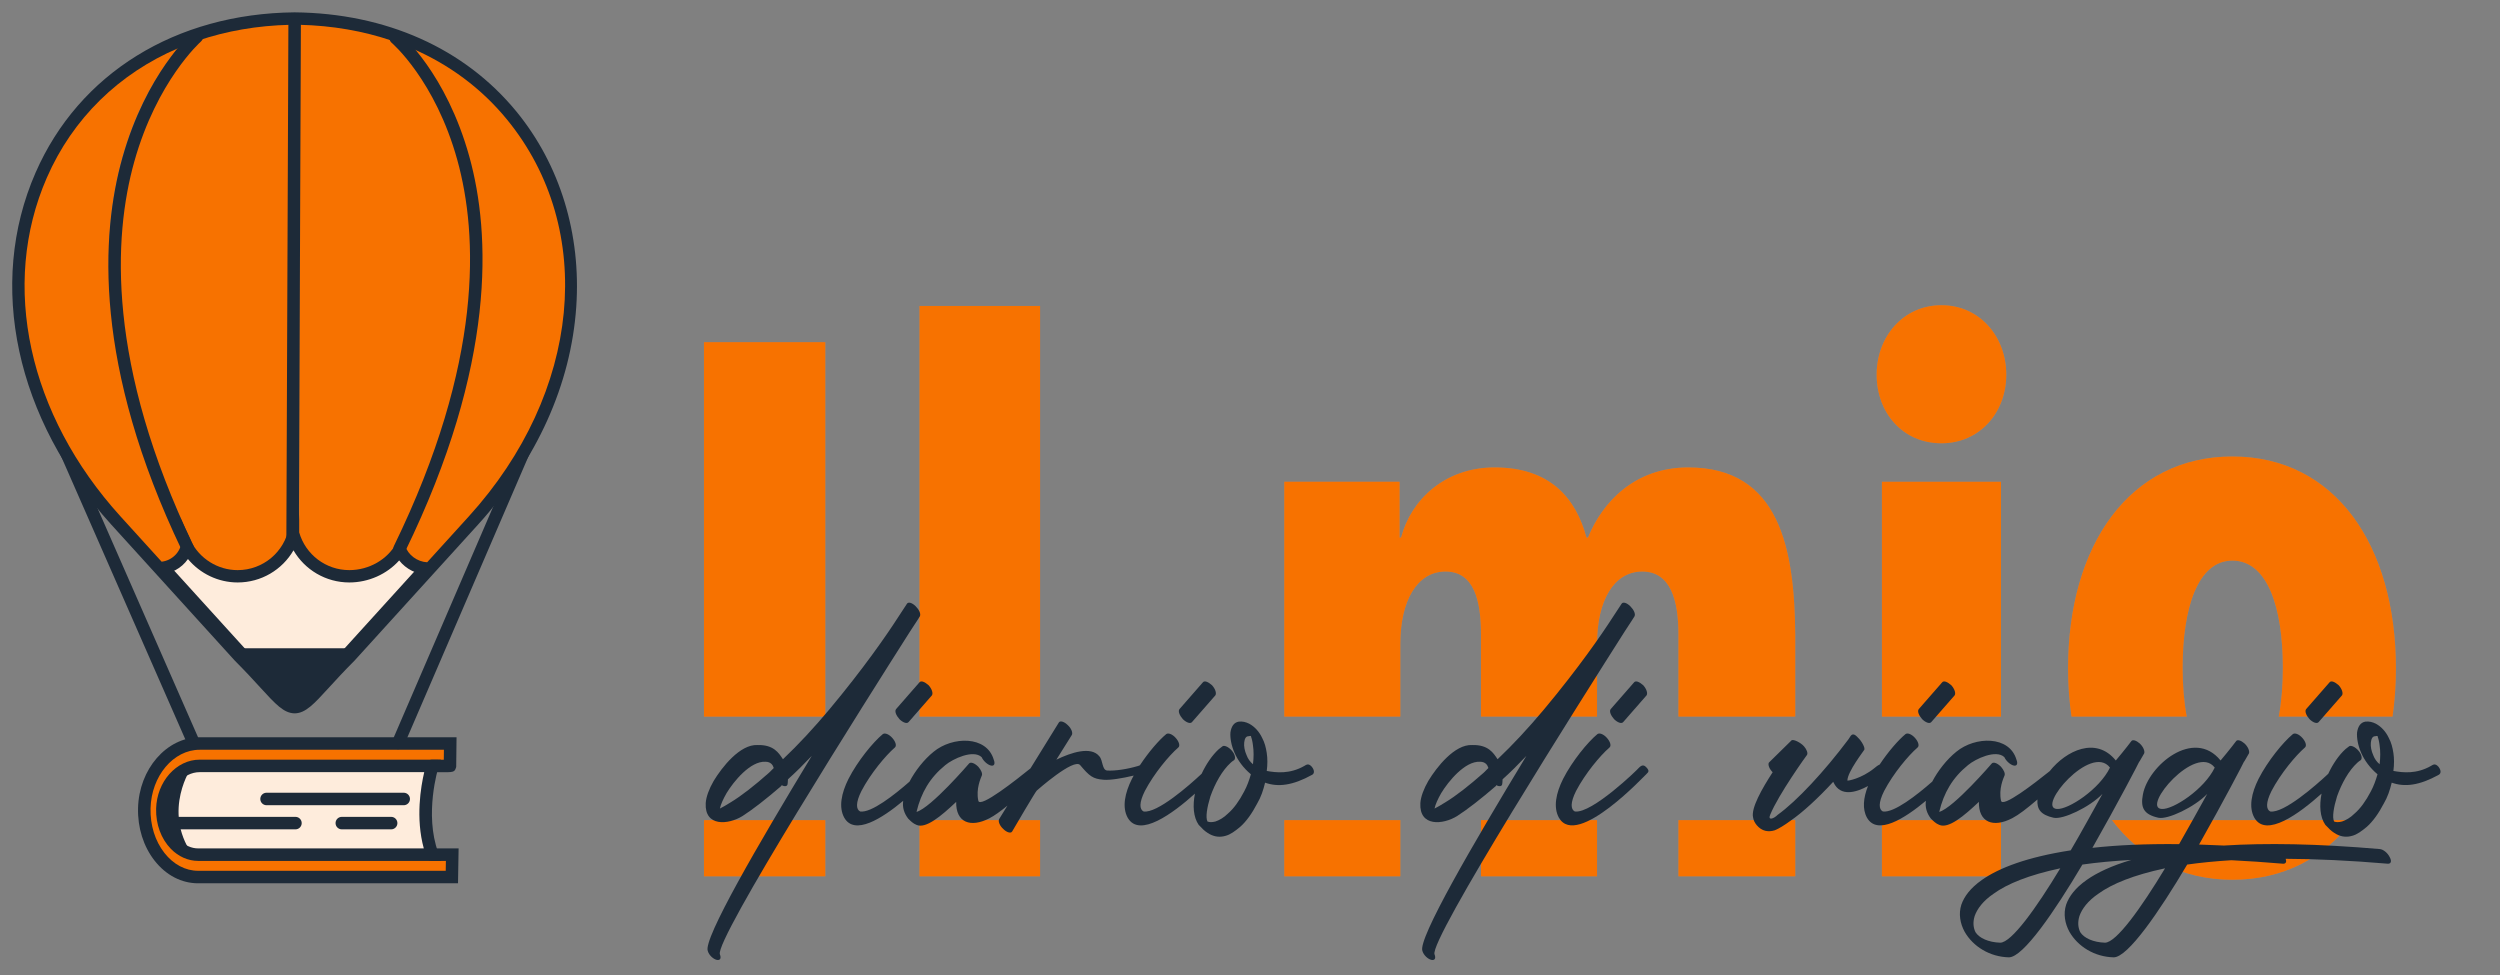 <?xml version="1.0" encoding="utf-8"?>
<!-- Generator: Adobe Illustrator 23.0.0, SVG Export Plug-In . SVG Version: 6.00 Build 0)  -->
<svg version="1.1" id="Livello_1" xmlns="http://www.w3.org/2000/svg" xmlns:xlink="http://www.w3.org/1999/xlink" x="0px" y="0px"
	 viewBox="0 0 800 312" style="enable-background:new 0 0 800 312;" xml:space="preserve">
<rect x="0" y="0" width="800" height="312" fill="#808080" stroke="none"/>
<style type="text/css">
	.st0{fill-rule:evenodd;clip-rule:evenodd;fill:#FEECDC;}
	.st1{fill:#F77200;}
	.st2{fill:#1D2A38;}
	.st3{fill:#FEECDC;}
	.st4{fill-rule:evenodd;clip-rule:evenodd;fill:#1D2A38;}
	.st5{fill-rule:evenodd;clip-rule:evenodd;fill:#F77200;}
	.st6{fill:#9C887F;}
	
		.st7{fill-rule:evenodd;clip-rule:evenodd;fill:none;stroke:#1D2A38;stroke-width:2.9;stroke-linecap:round;stroke-miterlimit:10;}
	.st8{fill:none;stroke:#1D2A38;stroke-width:2.9;stroke-linecap:round;stroke-miterlimit:10;}
	.st9{fill-rule:evenodd;clip-rule:evenodd;fill:none;stroke:#1D2A38;stroke-width:2.9;stroke-miterlimit:10;}
	
		.st10{fill-rule:evenodd;clip-rule:evenodd;fill:none;stroke:#1D2A38;stroke-width:0.333;stroke-linecap:round;stroke-miterlimit:10;}
	.st11{fill:none;stroke:#1D2A38;stroke-width:0.333;stroke-linecap:round;stroke-miterlimit:10;}
	.st12{fill-rule:evenodd;clip-rule:evenodd;fill:none;stroke:#1D2A38;stroke-width:0.333;stroke-miterlimit:10;}
	
		.st13{fill-rule:evenodd;clip-rule:evenodd;fill:none;stroke:#1D2A38;stroke-width:0.665;stroke-linecap:round;stroke-miterlimit:10;}
	.st14{fill:none;stroke:#1D2A38;stroke-width:0.665;stroke-linecap:round;stroke-miterlimit:10;}
	.st15{fill-rule:evenodd;clip-rule:evenodd;fill:none;stroke:#1D2A38;stroke-width:0.665;stroke-miterlimit:10;}
</style>
<g>
	<path class="st0" d="M76.841,207.491l-22.948-25.275c2.645-0.839,4.836-2.719,6.063-5.194
		c3.637,5.139,9.612,8.317,16.02,8.317c7.742,0,14.556-4.512,17.725-11.241
		c0.103,0.039,0.211,0.065,0.324,0.08c3.185,6.684,9.974,11.161,17.685,11.161
		c6.336,0,12.348-2.962,16.029-7.73c1.409,2.371,3.804,4.161,6.549,4.885
		l-22.697,24.998H76.841z"/>
	<g>
		<g>
			<g>
				<g>
					<path class="st1" d="M139.866,273.49c0.155,0.497,0.318,0.992,0.499,1.484H65.429
						c-6.45,0-11.656-6.595-11.461-14.638c0.188-7.772,0.866-15.389,7.144-15.389
						l77.098,1.581l0.006-1.44c0,0,5.761,0.057,5.774,0.015l0.082-7.18H63.899
						c-9.496,0-17.446,9.293-17.723,20.714c-0.141,5.833,1.585,11.348,4.862,15.53
						c3.278,4.183,7.675,6.487,12.381,6.487h81.179l0.123-7.164H139.866z"/>
				</g>
			</g>
		</g>
	</g>
	<path class="st2" d="M94.291,228.278l-0.067-0.002c-3.451-0.092-6.073-2.959-10.833-8.164
		c-2.15-2.352-4.827-5.277-8.248-8.702l-0.083-0.086l-39.445-43.443
		c-30.585-33.697-39.872-76.853-24.236-112.625C25.261,23.497,56.247,4.317,94.267,3.95
		c29.232,0.282,54.406,11.536,70.942,31.691c0.017,0.019,0.034,0.039,0.05,0.059
		c13.938,17.021,20.737,39.209,19.144,62.479
		c-1.699,24.811-12.57,48.913-31.438,69.701L113.438,211.41
		c-3.422,3.426-6.1,6.353-8.25,8.705c-4.758,5.203-7.379,8.069-10.829,8.161
		L94.291,228.278z M78.724,207.92c3.479,3.483,6.183,6.44,8.358,8.818
		c3.269,3.574,5.862,6.41,7.209,6.536c1.347-0.126,3.939-2.961,7.207-6.533
		c2.175-2.379,4.881-5.338,8.361-8.822l39.404-43.399
		c35.584-39.203,40.585-90.839,12.175-125.595
		c-0.017-0.019-0.032-0.037-0.048-0.057C145.809,19.843,121.971,9.218,94.267,8.95
		C58.322,9.298,29.031,27.357,15.961,57.259
		C1.126,91.201,10.076,132.302,39.318,164.52L78.724,207.92z"/>
	<path class="st2" d="M61.768,239.238c-0.77,0-1.503-0.447-1.833-1.197l-41.939-95.557
		c-0.444-1.012,0.016-2.191,1.028-2.635c1.011-0.444,2.191,0.016,2.635,1.027
		l41.939,95.557c0.444,1.012-0.016,2.191-1.028,2.635
		C62.31,239.184,62.037,239.238,61.768,239.238z"/>
	<path class="st2" d="M127.411,239.751c-0.264,0-0.533-0.053-0.791-0.164
		c-1.014-0.438-1.482-1.614-1.045-2.628l41.127-95.444
		c0.438-1.015,1.615-1.482,2.628-1.046c1.014,0.438,1.482,1.614,1.045,2.628
		l-41.127,95.444C128.923,239.298,128.186,239.751,127.411,239.751z"/>
	<g>
		<g>
			<g>
				<g>
					<path class="st3" d="M138.354,273.49h-74.935c-6.45,0-11.656-6.595-11.461-14.638
						c0.188-7.772,5.663-13.764,11.941-13.764h74.455
						C138.354,245.088,133.531,260.386,138.354,273.49z"/>
					<path class="st2" d="M146.564,282.655H63.419c-5.334,0-10.29-2.576-13.956-7.254
						c-3.562-4.547-5.439-10.518-5.287-16.812
						c0.303-12.497,9.15-22.665,19.723-22.665h82.196l-0.108,9.486l-0.082,0.272
						c-0.441,1.456-0.938,1.446-4.819,1.43c-1.445-0.01-2.889-0.023-2.889-0.023
						c-1.104-0.011-1.991-0.915-1.98-2.02s0.939-1.976,2.02-1.98
						c1.311,0.013,2.704,0.023,3.777,0.027l0.037-3.192H63.899
						c-8.419,0-15.473,8.417-15.724,18.763c-0.13,5.369,1.446,10.43,4.437,14.248
						c2.891,3.689,6.729,5.721,10.807,5.721h79.212l0.054-3.165h-4.585
						c-1.104,0-2-0.896-2-2s0.896-2,2-2h8.654L146.564,282.655z"/>
					<path class="st2" d="M141.221,275.49H63.418c-3.206,0-6.308-1.369-8.735-3.856
						c-3.123-3.199-4.845-7.875-4.725-12.83c0.21-8.665,6.464-15.715,13.941-15.715
						h77.178l-0.816,2.6c-0.046,0.147-4.553,14.825-0.031,27.111L141.221,275.49z
						 M63.899,247.089c-5.324,0-9.784,5.299-9.942,11.813
						c-0.094,3.883,1.214,7.506,3.588,9.938c1.692,1.734,3.723,2.65,5.873,2.65
						h72.197c-2.664-9.69-0.95-19.765,0.138-24.401H63.899z"/>
					<path class="st2" d="M61.415,245.319c-5.375,1.176-9.462,6.976-9.462,13.971
						c0,6.993,4.085,12.793,9.459,13.97C51.831,259.212,61.324,245.45,61.415,245.319z
						"/>
					<path class="st2" d="M129.191,257.672H85.294c-1.104,0-2-0.896-2-2c0-1.104,0.896-2,2-2
						h43.897c1.104,0,2,0.896,2,2C131.191,256.776,130.296,257.672,129.191,257.672z"/>
					<path class="st2" d="M94.545,265.394H56.684c-1.104,0-2-0.896-2-2s0.896-2,2-2h37.862
						c1.104,0,2,0.896,2,2S95.65,265.394,94.545,265.394z"/>
					<path class="st2" d="M125.169,265.394h-15.792c-1.104,0-2-0.896-2-2s0.896-2,2-2h15.792
						c1.104,0,2,0.896,2,2S126.274,265.394,125.169,265.394z"/>
				</g>
			</g>
		</g>
	</g>
	<path class="st2" d="M111.784,186.388c-7.544,0-14.26-4.062-17.867-10.281
		c-3.607,6.219-10.322,10.281-17.867,10.281c-6.208,0-12.031-2.83-15.906-7.495
		c-2.044,2.955-5.454,4.856-9.283,4.856v-5c3.22,0,5.906-2.414,6.249-5.615
		l0.955-8.919l3.796,8.127c2.567,5.495,8.137,9.046,14.189,9.046
		c7.585,0,14.064-5.418,15.406-12.884l2.461-13.695l2.46,13.695
		c1.341,7.466,7.82,12.884,15.406,12.884c5.919,0,11.466-3.17,14.132-8.076
		l3.18-5.852l1.457,6.498c0.621,2.769,3.473,4.938,6.494,4.938v5
		c-3.679,0-7.139-1.795-9.31-4.555C123.821,183.717,117.946,186.388,111.784,186.388z
		"/>
	<path class="st4" d="M74.957,207.491l1.954,2.153
		c10.369,10.379,13.793,16.038,17.379,16.134
		c3.585-0.096,7.009-5.755,17.378-16.134l1.955-2.153H74.957z"/>
	<path class="st5" d="M146.481,50.465c6.761,23.843,8.828,64.517-19.502,123.091
		l-0.139,0.256c-2.847,5.239-8.757,8.625-15.055,8.625
		c-7.511,0-14.002-4.979-16.043-12.06V7.932
		c10.568,0.241,20.565,1.984,29.749,5.121
		C128.256,15.645,140.022,27.687,146.481,50.465z"/>
	<path class="st5" d="M63.299,13.017c9.112-3.101,19.038-4.84,29.543-5.08v158.797
		l-0.352,1.956c-1.431,7.966-8.345,13.747-16.44,13.747
		c-6.388,0-12.267-3.709-15.045-9.463c-0.021-0.14-0.055-0.28-0.12-0.415
		c-27.831-58.14-25.524-98.572-18.689-122.253
		C48.754,27.588,60.61,15.53,63.299,13.017z"/>
	<path class="st5" d="M14.978,56.887c8.322-19.074,23.148-33.391,42.064-41.479
		c-4.997,5.879-12.641,16.937-17.569,33.883
		c-4.486,15.424-5.747,32.533-3.749,50.853
		c2.479,22.73,10.015,47.404,22.395,73.341c-0.467,3.328-3.11,5.874-6.396,6.258
		L38.54,165.224C9.033,132.716,0.005,91.203,14.978,56.887z"/>
	<path class="st5" d="M150.041,165.224l-13.351,14.704c-3.186-0.156-6.139-2.376-7.032-5.265
		c12.569-26.02,20.308-50.766,22.988-73.561
		c2.179-18.539,1.043-35.842-3.377-51.43c-4.855-17.121-12.51-28.28-17.529-34.214
		c11.965,5.14,22.325,12.808,30.463,22.745c0.013,0.016,0.027,0.031,0.04,0.047
		C191.001,73.419,185.987,125.622,150.041,165.224z"/>
	<g>
		<g>
			<g>
				<rect x="225.27" y="109.499" class="st6" width="38.828" height="119.82"/>
				<rect x="225.27" y="262.443" class="st6" width="38.828" height="17.986"/>
			</g>
			<g>
				<rect x="294.241" y="97.91" class="st6" width="38.588" height="131.408"/>
				<rect x="294.241" y="262.443" class="st6" width="38.588" height="17.986"/>
			</g>
			<g>
				<path class="st6" d="M448.108,229.319v-23.249c0-13.761,5.305-23.177,14.471-23.177
					c9.164,0,11.334,9.416,11.334,20.04v26.387h37.141v-23.249
					c0-13.761,5.306-23.177,14.47-23.177c9.166,0,11.576,9.416,11.576,20.04v26.387
					h37.383v-26.146c-0.242-27.764-5.065-53.597-34.248-53.597
					c-17.122,0-27.493,11.105-32.076,22.453h-0.481
					c-3.377-12.555-11.576-22.453-29.424-22.453c-15.918,0-26.771,10.381-29.906,22.453
					h-0.481V154.163H410.967v75.156H448.108z"/>
				<rect x="410.967" y="262.443" class="st6" width="37.141" height="17.986"/>
				<rect x="473.914" y="262.443" class="st6" width="37.141" height="17.986"/>
				<rect x="537.101" y="262.443" class="st6" width="37.383" height="17.986"/>
			</g>
			<g>
				<rect x="602.215" y="154.163" class="st6" width="38.105" height="75.156"/>
				<rect x="602.215" y="262.443" class="st6" width="38.105" height="17.986"/>
				<path class="st6" d="M621.268,141.851c12.058,0,20.741-9.657,20.741-21.97
					c0-12.071-8.441-22.211-20.741-22.211c-12.3,0-20.741,10.14-20.741,22.211
					C600.527,132.193,608.968,141.851,621.268,141.851z"/>
			</g>
			<g>
				<path class="st6" d="M699.752,229.319c-0.885-4.679-1.313-9.987-1.313-15.64
					c0-19.073,4.824-34.284,15.918-34.284c11.336,0,16.158,15.21,16.158,34.284
					c0,5.653-0.428,10.961-1.319,15.64h36.412
					c0.708-4.901,1.082-10.043,1.082-15.399c0-39.594-19.535-67.841-52.334-67.841
					s-52.576,28.247-52.576,67.841c0,5.356,0.384,10.497,1.106,15.399H699.752z"/>
				<path class="st6" d="M675.836,262.443c9.075,12.001,22.227,19.076,38.522,19.076
					c16.415,0,29.506-7.075,38.491-19.076H675.836z"/>
			</g>
		</g>
		<g>
			<g>
				<rect x="225.27" y="109.499" class="st1" width="38.828" height="119.82"/>
				<rect x="225.27" y="262.443" class="st1" width="38.828" height="17.986"/>
			</g>
			<g>
				<rect x="294.241" y="97.91" class="st1" width="38.588" height="131.408"/>
				<rect x="294.241" y="262.443" class="st1" width="38.588" height="17.986"/>
			</g>
			<g>
				<path class="st1" d="M448.108,229.319v-23.249c0-13.761,5.305-23.177,14.471-23.177
					c9.164,0,11.334,9.416,11.334,20.04v26.387h37.141v-23.249
					c0-13.761,5.306-23.177,14.47-23.177c9.166,0,11.576,9.416,11.576,20.04v26.387
					h37.383v-26.146c-0.242-27.764-5.065-53.597-34.248-53.597
					c-17.122,0-27.493,11.105-32.076,22.453h-0.481
					c-3.377-12.555-11.576-22.453-29.424-22.453c-15.918,0-26.771,10.381-29.906,22.453
					h-0.481V154.163H410.967v75.156H448.108z"/>
				<rect x="410.967" y="262.443" class="st1" width="37.141" height="17.986"/>
				<rect x="473.914" y="262.443" class="st1" width="37.141" height="17.986"/>
				<rect x="537.101" y="262.443" class="st1" width="37.383" height="17.986"/>
			</g>
			<g>
				<rect x="602.215" y="154.163" class="st1" width="38.105" height="75.156"/>
				<rect x="602.215" y="262.443" class="st1" width="38.105" height="17.986"/>
				<path class="st1" d="M621.268,141.851c12.058,0,20.741-9.657,20.741-21.97
					c0-12.071-8.441-22.211-20.741-22.211c-12.3,0-20.741,10.14-20.741,22.211
					C600.527,132.193,608.968,141.851,621.268,141.851z"/>
			</g>
			<g>
				<path class="st1" d="M699.752,229.319c-0.885-4.679-1.313-9.987-1.313-15.64
					c0-19.073,4.824-34.284,15.918-34.284c11.336,0,16.158,15.21,16.158,34.284
					c0,5.653-0.428,10.961-1.319,15.64h36.412
					c0.708-4.901,1.082-10.043,1.082-15.399c0-39.594-19.535-67.841-52.334-67.841
					s-52.576,28.247-52.576,67.841c0,5.356,0.384,10.497,1.106,15.399H699.752z"/>
				<path class="st1" d="M675.836,262.443c9.075,12.001,22.227,19.076,38.522,19.076
					c16.415,0,29.506-7.075,38.491-19.076H675.836z"/>
			</g>
		</g>
	</g>
	<g>
		<path class="st2" d="M291.154,202.17c2.138-3.209,3.206-4.948,3.206-4.948
			c0.401-0.803-0.267-2.14-1.335-3.209c-1.203-1.204-2.405-1.471-2.806-0.803
			l-2.805,4.279c-3.607,5.616-11.088,16.448-22.042,29.554
			c-4.81,5.75-9.886,11.233-14.829,15.913c-1.336-2.006-2.939-4.68-8.149-4.546
			c-5.611-0.268-11.355,7.087-14.027,11.5c-1.469,2.541-2.405,5.082-2.538,7.088
			c-0.401,7.622,7.214,6.954,11.756,4.146c3.34-2.14,7.615-5.483,12.424-9.629
			l0.134-0.267c0.935,0.534,1.737,0.4,1.87-0.268
			c0-0.134,0.134-0.669,0.134-1.605c2.538-2.273,5.076-4.813,7.615-7.488
			c-17.1,28.217-34.867,58.707-33.264,62.451
			c0.401,1.337,1.737,2.541,2.805,2.808c1.069,0.268,1.603-0.4,1.069-1.738
			C228.5,300.994,278.062,222.764,291.154,202.17z M246.134,247.235
			c-4.676,4.146-8.951,7.489-12.29,9.495c-1.47,0.937-2.672,1.604-3.474,2.006
			c0.267-1.337,1.069-3.076,2.138-4.948c2.271-3.744,7.614-10.297,12.424-10.029
			c1.737,0,2.405,1.07,2.672,2.006L246.134,247.235z"/>
		<path class="st2" d="M286.742,226.909c-0.534,0.669,0,2.006,1.069,3.209
			c1.069,1.07,2.404,1.605,2.939,0.937l7.481-8.559
			c0.401-0.669,0-2.006-1.069-3.209c-1.202-1.07-2.404-1.605-2.939-0.937
			L286.742,226.909z"/>
		<path class="st2" d="M381.448,231.055l7.481-8.559c0.401-0.669,0-2.006-1.069-3.209
			c-1.202-1.07-2.404-1.605-2.939-0.937l-7.481,8.559
			c-0.534,0.669,0,2.006,1.069,3.209C379.578,231.188,380.914,231.724,381.448,231.055
			z"/>
		<path class="st2" d="M417.382,245.096c-4.676,2.675-9.084,2.14-12.023,1.605
			c0.268-2.006,0.268-4.012,0-5.751c-0.267-1.738-0.668-3.343-1.469-4.813
			c-0.936-2.006-2.405-3.611-4.142-4.547c-1.069-0.535-2.137-0.803-3.34-0.669
			c-1.603,0.268-2.404,1.604-2.672,3.477c-0.133,1.739,0.268,4.146,1.336,6.553
			c1.069,2.407,2.806,4.814,5.21,6.82c-0.535,1.872-1.203,3.744-2.138,5.483
			c-1.603,3.075-3.34,5.482-5.21,7.087c-1.336,1.338-2.806,2.14-4.008,2.541
			c-1.069,0.268-1.87,0.268-2.538,0c-0.668-1.337-0.134-4.547,0.935-8.023
			c1.469-4.146,3.741-8.291,6.546-10.832c0.267-0.268,0.668-0.535,1.069-0.803
			c0.534-0.534,0.267-1.872-0.802-3.075c-1.068-1.204-2.404-1.738-2.939-1.338
			c-0.401,0.268-0.801,0.669-1.202,0.937c-2.12,1.93-4.025,4.768-5.477,7.855
			c-4.074,3.821-14.239,12.705-18.567,12.071
			c-1.336-0.669-1.47-2.809,0.401-6.553c2.939-5.617,7.748-11.367,10.687-13.908
			c0.668-0.535,0.267-1.872-0.801-3.075c-1.069-1.204-2.405-1.739-3.073-1.204
			c-2.293,1.896-5.628,5.73-8.394,9.943c-0.184,0.076-0.369,0.159-0.553,0.22
			c-3.607,1.07-7.347,1.605-9.886,1.472c-1.736-0.134-1.335-3.21-2.538-4.547
			c-2.672-3.344-9.084-1.204-13.76,1.069l4.943-7.89
			c0.401-0.669-0.134-2.14-1.336-3.209c-1.069-1.07-2.405-1.472-2.805-0.803
			l-9.079,14.681c-4.24,3.419-16.258,12.988-16.701,10.326
			c-0.802-3.744,0.802-7.221,1.069-7.89c0.401-0.669-0.134-1.872-1.069-2.942
			c-1.202-1.203-2.405-1.604-2.939-1.069c0,0-12.157,14.175-16.833,15.513
			c1.47-6.152,4.275-10.966,9.218-14.978c2.405-2.007,8.951-5.082,11.623-2.541
			c0.534,1.203,1.87,2.407,2.939,2.675c1.069,0.267,1.469-0.535,0.935-1.873
			c-2.271-7.756-13.226-7.488-19.237-2.54c-3.127,2.528-5.919,6.137-7.714,9.565
			c-4.825,4.238-12.258,10.076-15.795,9.558c-1.336-0.669-1.47-2.809,0.401-6.553
			c2.939-5.617,7.748-11.367,10.687-13.908c0.668-0.535,0.267-1.872-0.801-3.075
			c-1.069-1.204-2.405-1.739-3.073-1.204c-3.073,2.541-8.016,8.559-10.955,14.31
			c-2.271,4.546-3.206,9.093-1.336,12.437c3.296,5.754,11.997,0.282,18.845-5.427
			c-0.002,0.026-0.009,0.052-0.011,0.078c-0.267,2.006,0.267,3.878,1.603,5.617
			c0.802,0.802,1.603,1.604,2.672,2.006c2.939,1.337,7.882-2.809,12.691-7.355
			c-0.134,6.553,4.542,8.425,10.687,5.216c1.555-0.808,3.411-2.14,5.723-4.024
			l-2.654,4.292c-0.401,0.668,0.133,2.139,1.336,3.209
			c1.068,1.07,2.404,1.471,2.805,0.803c0.668-1.204,7.615-12.972,7.882-13.105
			c0,0,11.89-10.564,13.894-8.157c2.939,3.477,4.008,4.413,7.481,4.68
			c2.073,0.198,6.115-0.481,9.648-1.335c-0.196,0.357-0.386,0.713-0.567,1.068
			c-2.271,4.546-3.206,9.093-1.336,12.437c3.741,6.532,14.448-1.399,21.5-7.725
			c-0.746,3.802-0.519,7.512,1.208,9.999c0.268,0.267,0.535,0.534,0.802,0.802
			c0.801,0.937,1.737,1.605,2.672,2.14c1.736,0.937,3.473,1.07,5.21,0.535
			c1.469-0.401,2.939-1.471,4.542-2.809c2.004-1.738,3.874-4.413,5.477-7.488
			c1.202-2.006,2.004-4.413,2.538-6.687c4.142,1.471,8.816,0.936,15.096-2.541
			c0.668-0.401,0.802-1.337-0.134-2.541
			C418.718,244.16,418.05,244.695,417.382,245.096z M400.951,244.562
			c-0.936-0.803-1.604-1.739-2.004-2.809c-0.668-1.471-0.936-2.942-0.802-4.146
			s0.534-2.006,1.336-2.006c0.401-0.134,0.802-0.134,0.935,0c0,0-0.084,0-0.133,0
			c0.267,0.669,0.534,1.738,0.668,2.941
			C401.218,240.282,401.218,242.422,400.951,244.562z"/>
		<path class="st2" d="M519.839,202.17c2.137-3.209,3.206-4.948,3.206-4.948
			c0.4-0.803-0.268-2.14-1.336-3.209c-1.202-1.204-2.405-1.471-2.806-0.803
			l-2.806,4.279c-3.606,5.616-11.088,16.448-22.042,29.554
			c-4.81,5.75-9.886,11.233-14.829,15.913c-1.336-2.006-2.938-4.68-8.148-4.546
			c-5.611-0.268-11.355,7.087-14.027,11.5c-1.47,2.541-2.404,5.082-2.538,7.088
			c-0.4,7.622,7.214,6.954,11.756,4.146c3.34-2.14,7.614-5.483,12.424-9.629
			l0.134-0.267c0.936,0.534,1.736,0.4,1.87-0.268
			c0-0.134,0.134-0.669,0.134-1.605c2.538-2.273,5.076-4.813,7.614-7.488
			c-17.1,28.217-34.867,58.707-33.264,62.451
			c0.4,1.337,1.736,2.541,2.806,2.808c1.068,0.268,1.603-0.4,1.068-1.738
			C457.185,300.994,506.747,222.764,519.839,202.17z M474.818,247.235
			c-4.676,4.146-8.95,7.489-12.29,9.495c-1.47,0.937-2.672,1.604-3.474,2.006
			c0.268-1.337,1.068-3.076,2.138-4.948c2.271-3.744,7.614-10.297,12.424-10.029
			c1.736,0,2.404,1.07,2.672,2.006L474.818,247.235z"/>
		<path class="st2" d="M524.243,245.898c0,0.134-14.828,14.576-20.306,13.774
			c-1.336-0.669-1.47-2.809,0.4-6.553c2.939-5.617,7.749-11.367,10.688-13.908
			c0.668-0.535,0.268-1.872-0.802-3.075c-1.068-1.204-2.404-1.739-3.072-1.204
			c-3.072,2.541-8.016,8.559-10.954,14.31c-2.271,4.546-3.206,9.093-1.336,12.437
			c5.744,10.029,27.92-14.042,28.054-14.042c0.534-0.535,1.068-0.936-0.134-2.14
			C525.713,244.294,524.777,245.363,524.243,245.898z"/>
		<path class="st2" d="M515.426,226.909c-0.534,0.669,0,2.006,1.069,3.209
			c1.068,1.07,2.404,1.605,2.938,0.937l7.481-8.559
			c0.4-0.669,0-2.006-1.068-3.209c-1.203-1.07-2.405-1.605-2.939-0.937
			L515.426,226.909z"/>
		<path class="st2" d="M618.015,231.055l7.481-8.559c0.4-0.669,0-2.006-1.068-3.209
			c-1.203-1.07-2.405-1.605-2.939-0.937l-7.48,8.559
			c-0.535,0.669,0,2.006,1.068,3.209C616.145,231.188,617.48,231.724,618.015,231.055
			z"/>
		<path class="st2" d="M761.616,271.708c-20.153-1.745-36.662-1.977-49.965-1.134
			c-2.73-0.138-5.379-0.244-7.95-0.32
			c7.881-13.892,14.364-26.365,14.364-26.496l0.134-0.134l1.469-2.541
			c0.268-0.668-0.267-2.14-1.469-3.209c-1.069-0.937-2.271-1.338-2.672-0.669
			c0,0-2.004,2.675-4.943,6.151c-8.55-10.564-23.111,1.605-24.848,10.832
			c-0.802,4.146,0.134,6.419,4.942,7.489c2.939,0.668,11.489-3.344,15.631-7.623
			c-2.225,3.985-6.091,11.052-8.992,16.069
			c-10.683-0.115-19.899,0.318-27.742,1.182
			c8.148-14.309,14.962-27.414,14.962-27.548l0.134-0.134l1.469-2.541
			c0.268-0.668-0.267-2.14-1.469-3.209c-1.069-0.937-2.271-1.338-2.672-0.669
			c0,0-2.004,2.675-4.943,6.151c-6.302-7.787-15.865-3.219-21.155,3.414
			c-4.92,3.934-15.169,11.879-15.578,9.424c-0.802-3.744,0.802-7.221,1.068-7.89
			c0.401-0.669-0.133-1.872-1.068-2.942c-1.202-1.203-2.404-1.604-2.939-1.069
			c0,0-12.156,14.175-16.832,15.513c1.47-6.152,4.275-10.966,9.218-14.978
			c2.404-2.007,8.95-5.082,11.622-2.541c0.535,1.203,1.871,2.407,2.939,2.675
			c1.068,0.267,1.47-0.535,0.935-1.873c-2.271-7.756-13.225-7.488-19.236-2.54
			c-3.127,2.528-5.92,6.138-7.715,9.566c-4.825,4.238-12.257,10.075-15.795,9.557
			c-1.336-0.669-1.47-2.809,0.4-6.553c2.939-5.617,7.749-11.367,10.688-13.908
			c0.668-0.535,0.268-1.872-0.802-3.075c-1.068-1.204-2.404-1.739-3.072-1.204
			c-2.253,1.863-5.51,5.599-8.247,9.725c-0.693,0.272-1.334,0.881-1.635,1.107
			c-4.275,3.478-8.684,4.146-8.684,4.012c0-2.808,5.344-9.628,5.344-9.762
			c0.534-0.535-0.802-2.942-2.004-4.012c-1.068-1.204-1.736-1.204-2.271-0.535
			l-0.801,1.203c-7.615,10.164-16.432,19.658-22.577,24.071
			c-1.336,1.338-3.206,1.872-2.404,0c2.672-6.553,11.622-18.989,11.756-19.123
			c0.4-0.535,0-1.738-0.936-2.809c-1.068-1.203-3.474-2.406-4.008-1.872
			l-7.08,6.954c-0.534,0.401-0.268,1.738,0.802,2.942l0.267,0.267
			c-3.473,5.35-6.946,11.501-6.278,14.443c0.134,0.936,0.534,1.738,1.202,2.541
			c1.604,1.872,3.607,2.273,5.744,1.604c1.336-0.535,3.073-1.604,5.077-3.076
			c3.874-2.675,8.683-7.087,13.626-12.437l0.134,0.268
			c2.202,4.555,7.063,3.215,10.999,1.084c-1.481,3.753-1.87,7.368-0.315,10.15
			c3.296,5.755,11.998,0.282,18.845-5.428c-0.002,0.026-0.009,0.053-0.011,0.078
			c-0.268,2.006,0.267,3.878,1.603,5.617c0.802,0.802,1.604,1.604,2.672,2.006
			c2.939,1.337,7.882-2.809,12.691-7.355c-0.134,6.553,4.542,8.425,10.688,5.216
			c2.046-1.062,4.61-3.03,8.053-5.973c-0.228,3.112,1.042,4.921,5.168,5.839
			c2.939,0.668,11.489-3.344,15.631-7.623c-2.538,4.547-7.214,13.105-10.153,18.054
			c-13.894,2.14-22.978,5.616-28.455,9.494c-3.606,2.541-5.61,5.216-6.546,7.891
			c-0.935,2.941-0.4,6.018,1.069,8.692c2.672,4.68,8.015,8.023,14.16,8.157
			c4.542,0,14.562-14.576,23.512-29.688c4.65-0.659,9.851-1.164,15.642-1.48
			c-6.286,1.853-10.972,4.065-14.309,6.427c-3.606,2.541-5.61,5.216-6.546,7.891
			c-0.935,2.941-0.4,6.018,1.069,8.692c2.672,4.68,8.016,8.023,14.16,8.157
			c4.542,0,14.562-14.576,23.512-29.688c4.241-0.601,8.953-1.07,14.139-1.388
			c5.227,0.258,10.74,0.623,16.591,1.12c0.894,0,1.125-0.66,0.788-1.579
			c9.604,0.047,20.467,0.536,32.74,1.579c1.068,0,1.202-0.937,0.534-2.14
			C764.021,272.911,762.685,271.842,761.616,271.708z M691.748,258.87
			c-6.68-0.401,10.954-21.129,16.966-13.239
			C705.374,252.585,695.354,259.138,691.748,258.87z M658.22,258.87
			c-6.68-0.401,10.954-21.129,16.966-13.239
			C671.846,252.585,661.826,259.138,658.22,258.87z M640.051,301.663
			c-3.74-0.134-6.679-1.471-7.882-3.343c-0.668-1.338-0.935-3.076-0.267-5.216
			c0.802-2.273,2.672-4.814,6.012-7.088c4.408-3.209,11.354-6.018,21.374-8.157
			C651.54,290.697,643.658,301.663,640.051,301.663z M673.579,301.663
			c-3.74-0.134-6.679-1.471-7.882-3.343c-0.668-1.338-0.935-3.076-0.267-5.216
			c0.802-2.273,2.672-4.814,6.012-7.088c4.408-3.209,11.354-6.018,21.374-8.157
			C685.068,290.697,677.187,301.663,673.579,301.663z"/>
		<path class="st2" d="M741.975,231.055l7.481-8.559c0.4-0.669,0-2.006-1.068-3.209
			c-1.203-1.07-2.405-1.605-2.939-0.937l-7.481,8.559
			c-0.534,0.669,0,2.006,1.069,3.209C740.104,231.188,741.44,231.724,741.975,231.055
			z"/>
		<path class="st2" d="M780.313,245.363c-1.069-1.203-1.737-0.668-2.405-0.268
			c-4.676,2.675-9.084,2.14-12.022,1.605c0.267-2.006,0.267-4.012,0-5.751
			c-0.268-1.738-0.668-3.343-1.47-4.813c-0.936-2.006-2.405-3.611-4.142-4.547
			c-1.068-0.535-2.138-0.803-3.34-0.669c-1.603,0.268-2.404,1.604-2.672,3.477
			c-0.134,1.739,0.268,4.146,1.336,6.553c1.069,2.407,2.806,4.814,5.21,6.82
			c-0.534,1.872-1.202,3.744-2.137,5.483c-1.604,3.075-3.34,5.482-5.211,7.087
			c-1.336,1.338-2.805,2.14-4.007,2.541c-1.069,0.268-1.871,0.268-2.539,0
			c-0.668-1.337-0.133-4.547,0.936-8.023c1.47-4.146,3.74-8.291,6.546-10.832
			c0.268-0.268,0.668-0.535,1.068-0.803c0.535-0.534,0.268-1.872-0.801-3.075
			c-1.069-1.204-2.405-1.738-2.939-1.338c-0.4,0.268-0.802,0.669-1.202,0.937
			c-2.121,1.93-4.026,4.769-5.478,7.857
			c-4.075,3.822-14.237,12.703-18.566,12.069
			c-1.336-0.669-1.47-2.809,0.4-6.553c2.939-5.617,7.749-11.367,10.688-13.908
			c0.668-0.535,0.268-1.872-0.802-3.075c-1.068-1.204-2.404-1.739-3.072-1.204
			c-3.072,2.541-8.016,8.559-10.954,14.31c-2.271,4.546-3.206,9.093-1.336,12.437
			c3.741,6.531,14.447-1.398,21.499-7.725c-0.745,3.802-0.519,7.512,1.209,9.998
			c0.267,0.267,0.534,0.534,0.801,0.802c0.802,0.937,1.737,1.605,2.672,2.14
			c1.737,0.937,3.474,1.07,5.21,0.535c1.47-0.401,2.939-1.471,4.543-2.809
			c2.004-1.738,3.874-4.413,5.477-7.488c1.202-2.006,2.004-4.413,2.538-6.687
			c4.142,1.471,8.817,0.936,15.096-2.541
			C781.114,247.503,781.248,246.567,780.313,245.363z M761.477,244.562
			c-0.935-0.803-1.603-1.739-2.004-2.809c-0.668-1.471-0.935-2.942-0.801-4.146
			c0.133-1.203,0.534-2.006,1.336-2.006c0.4-0.134,0.801-0.134,0.935,0
			c0,0-0.084,0-0.134,0c0.268,0.669,0.534,1.738,0.668,2.941
			C761.744,240.282,761.744,242.422,761.477,244.562z"/>
	</g>
	<path class="st2" d="M127.862,177.568c-0.294,0-0.593-0.064-0.875-0.202
		c-0.993-0.484-1.406-1.681-0.922-2.674c28.701-58.892,26.874-99.636,20.288-123.446
		c-7.072-25.567-20.872-37.421-21.011-37.538
		c-0.845-0.712-0.953-1.974-0.241-2.818c0.712-0.844,1.974-0.952,2.818-0.24
		c0.604,0.509,14.89,12.78,22.289,39.53
		c6.77,24.476,8.701,66.249-20.548,126.265
		C129.315,177.155,128.603,177.568,127.862,177.568z"/>
	<path class="st2" d="M60.033,177.315c-0.746,0.001-1.462-0.419-1.806-1.137
		C29.872,116.941,32.222,75.094,39.186,50.419
		c7.605-26.943,21.865-39.602,22.468-40.127c0.833-0.726,2.096-0.639,2.822,0.194
		c0.725,0.832,0.639,2.094-0.192,2.819l0,0c-0.14,0.123-14.088,12.571-21.327,38.479
		c-6.698,23.975-8.861,64.719,18.878,122.668c0.477,0.996,0.056,2.19-0.941,2.667
		C60.617,177.253,60.323,177.315,60.033,177.315z"/>
	<path class="st2" d="M93.631,175.168c-0.002,0-0.005,0-0.008,0
		c-1.104-0.005-1.997-0.903-1.992-2.008l0.66-166.718
		c0.004-1.102,0.899-1.992,2-1.992c0.002,0,0.005,0,0.008,0
		c1.104,0.004,1.997,0.903,1.992,2.008l-0.66,166.718
		C95.627,174.277,94.732,175.168,93.631,175.168z"/>
</g>
</svg>
